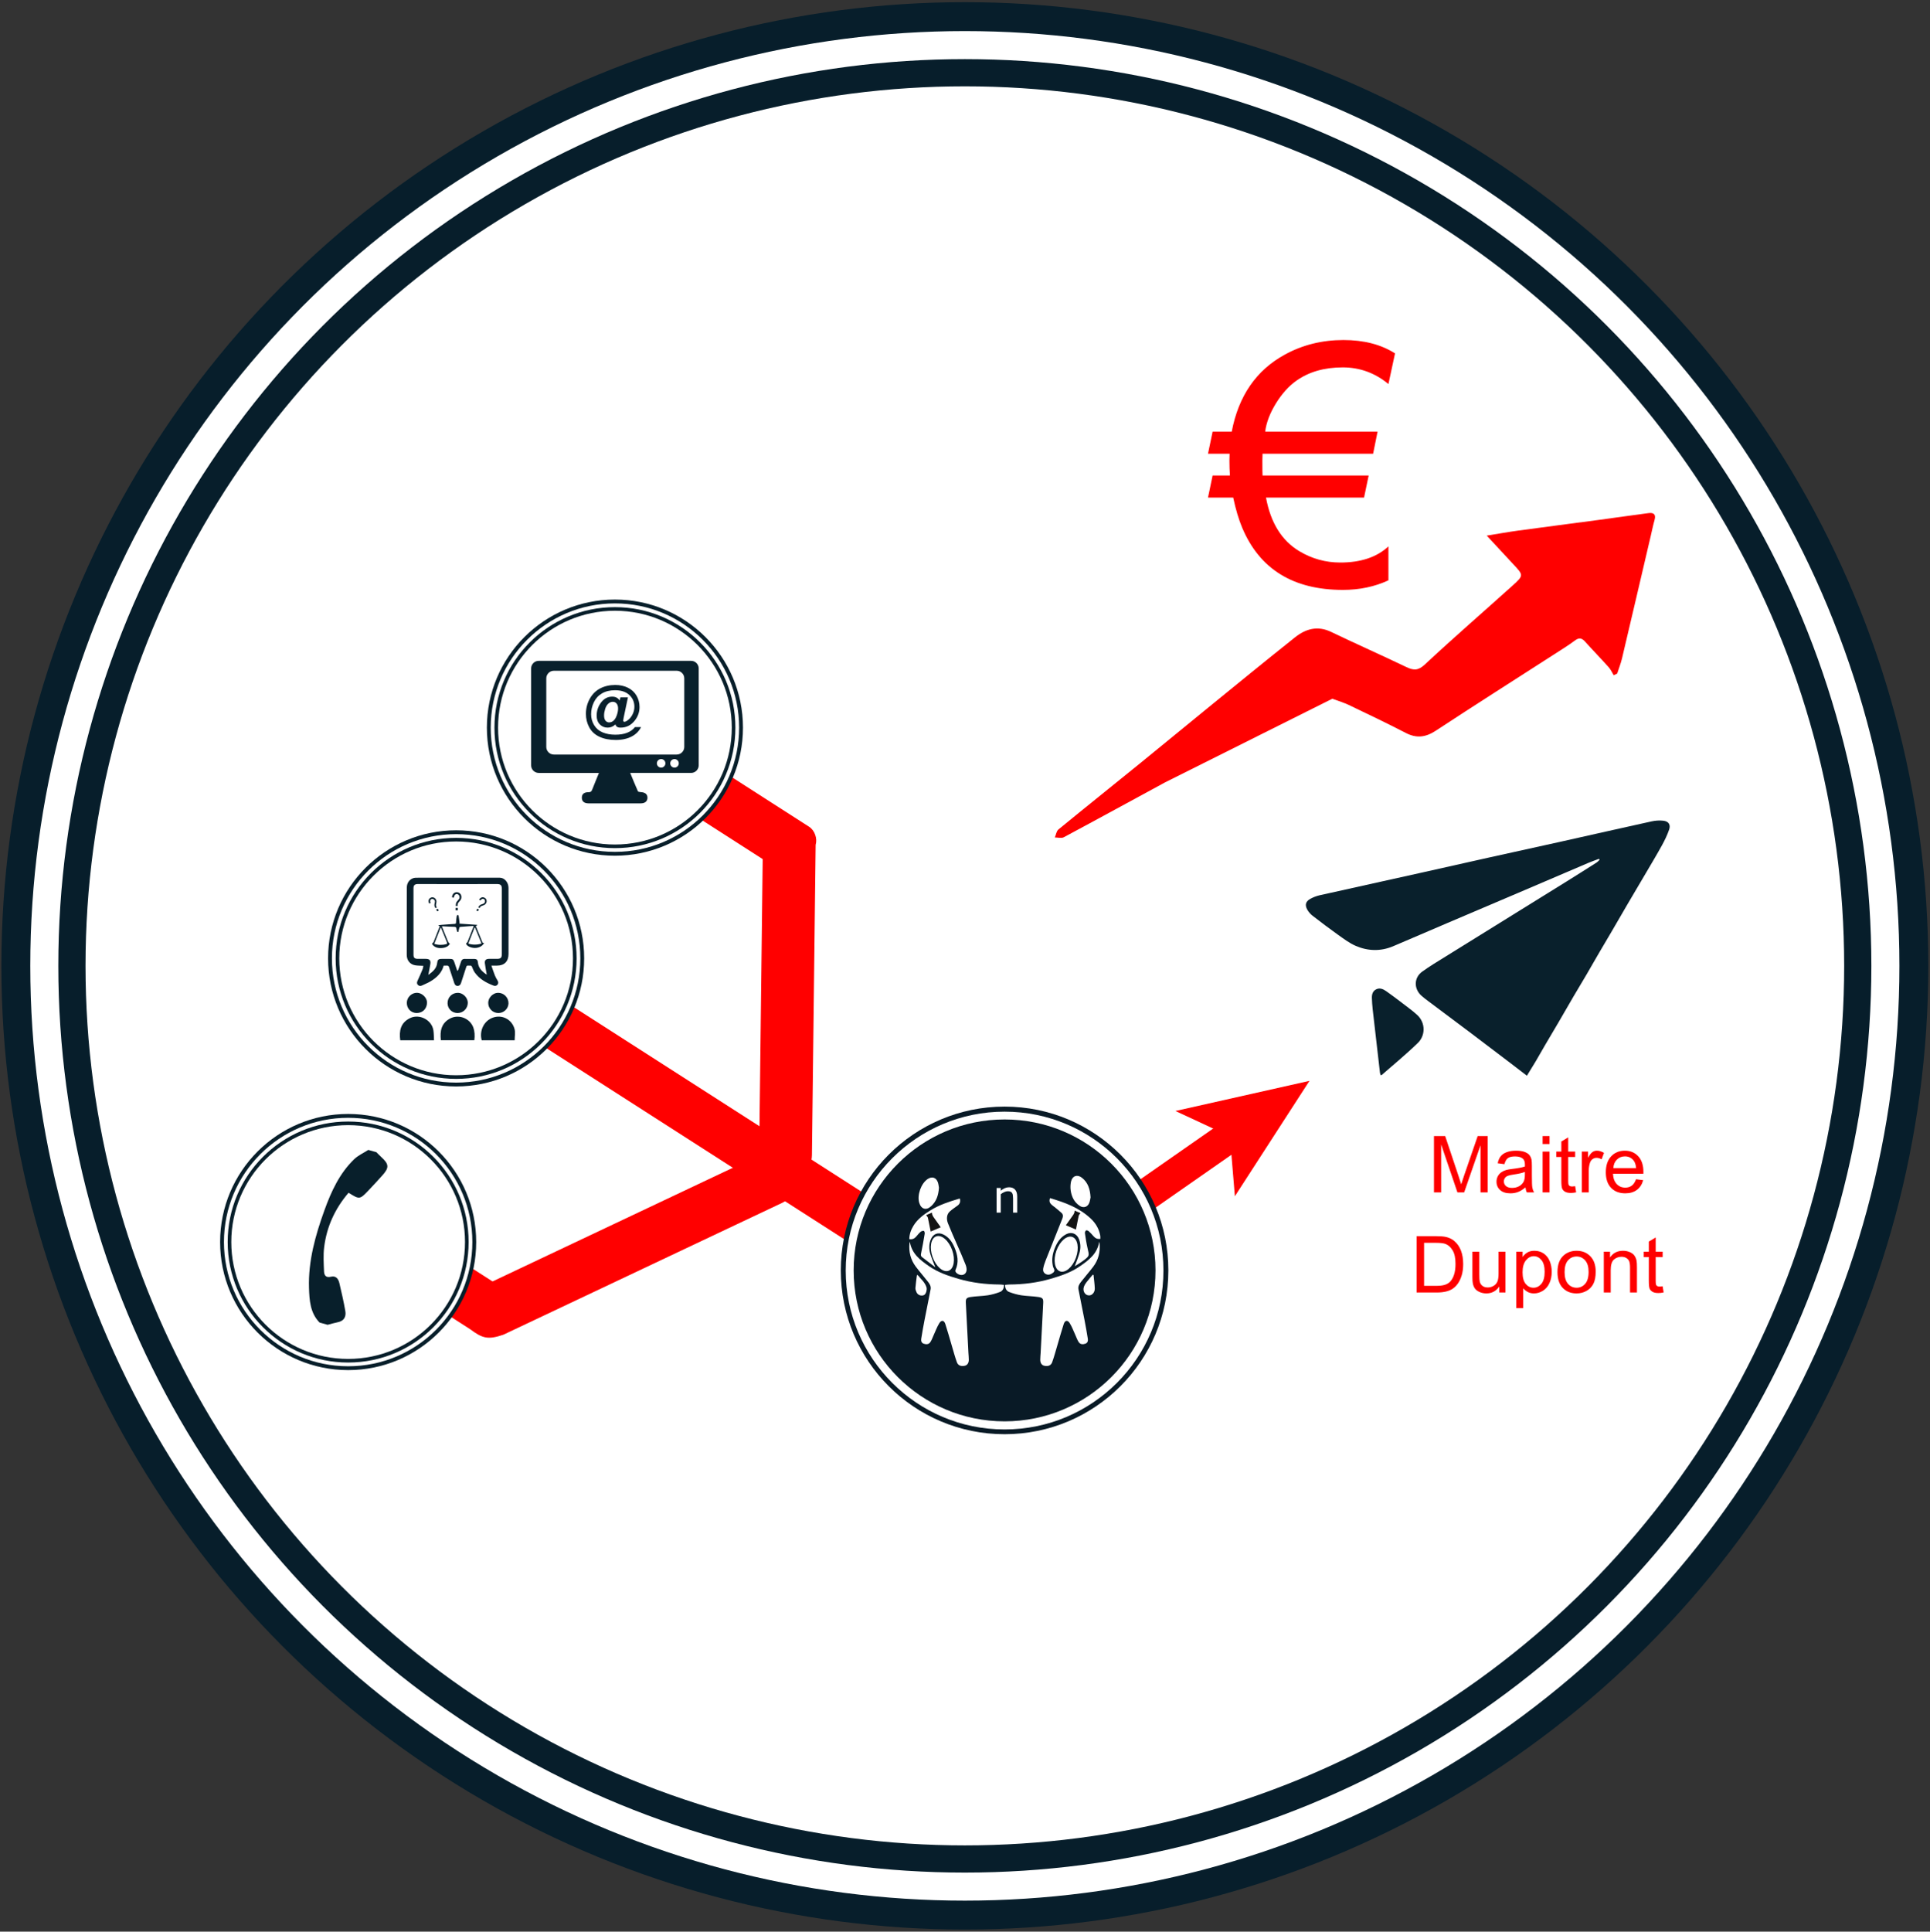 <?xml version="1.0" encoding="utf-8"?>
<!-- Generator: Adobe Illustrator 18.0.0, SVG Export Plug-In . SVG Version: 6.00 Build 0)  -->
<!DOCTYPE svg PUBLIC "-//W3C//DTD SVG 1.1//EN" "http://www.w3.org/Graphics/SVG/1.1/DTD/svg11.dtd">
<svg version="1.1" id="Calque_1" xmlns="http://www.w3.org/2000/svg" xmlns:xlink="http://www.w3.org/1999/xlink" x="0px" y="0px"
	 viewBox="0 0 385.604 385.844" enable-background="new 0 0 385.604 385.844" xml:space="preserve">
<rect x="0" y="0" width="385.604" height="385.844" fill="#333333" stroke="none"/>
<g>
	<circle fill-rule="evenodd" clip-rule="evenodd" fill="#071E2B" cx="192.771" cy="192.928" r="192.496"/>
	<circle fill-rule="evenodd" clip-rule="evenodd" fill="#FFFFFF" cx="192.771" cy="192.928" r="186.721"/>
	<circle fill-rule="evenodd" clip-rule="evenodd" fill="#071E2B" cx="192.771" cy="192.928" r="181.119"/>
	<circle fill-rule="evenodd" clip-rule="evenodd" fill="#FFFFFF" cx="192.771" cy="192.928" r="175.686"/>
</g>
<g>
	<path fill="#FF0000" d="M286.5,238.18v-11.25h2.241l2.663,7.965c0.245,0.742,0.424,1.297,0.537,1.666
		c0.127-0.409,0.327-1.01,0.598-1.803l2.694-7.828h2.003v11.25H295.8v-9.416l-3.269,9.416h-1.343l-3.253-9.577v9.577H286.5z"/>
	<path fill="#FF0000" d="M304.779,237.174c-0.512,0.435-1.004,0.742-1.477,0.921c-0.474,0.179-0.981,0.269-1.523,0.269
		c-0.896,0-1.583-0.219-2.064-0.656c-0.481-0.437-0.721-0.996-0.721-1.677c0-0.399,0.091-0.763,0.272-1.093s0.419-0.595,0.714-0.794
		c0.294-0.199,0.625-0.35,0.994-0.453c0.271-0.072,0.68-0.141,1.228-0.207c1.115-0.133,1.937-0.292,2.463-0.476
		c0.005-0.189,0.008-0.31,0.008-0.36c0-0.563-0.13-0.959-0.392-1.189c-0.353-0.312-0.877-0.468-1.573-0.468
		c-0.65,0-1.129,0.114-1.439,0.341c-0.31,0.228-0.539,0.631-0.687,1.209l-1.351-0.185c0.123-0.578,0.325-1.044,0.606-1.4
		c0.281-0.355,0.688-0.629,1.22-0.821c0.532-0.192,1.148-0.288,1.849-0.288c0.696,0,1.261,0.082,1.696,0.246
		c0.435,0.164,0.754,0.37,0.959,0.618c0.205,0.249,0.348,0.562,0.43,0.94c0.046,0.235,0.069,0.66,0.069,1.273v1.842
		c0,1.284,0.029,2.097,0.088,2.437c0.059,0.34,0.175,0.667,0.349,0.979h-1.442C304.912,237.893,304.82,237.558,304.779,237.174z
		 M304.664,234.089c-0.501,0.205-1.253,0.379-2.256,0.522c-0.568,0.082-0.97,0.174-1.205,0.276
		c-0.235,0.102-0.417,0.252-0.545,0.449c-0.128,0.197-0.191,0.416-0.191,0.656c0,0.368,0.139,0.675,0.418,0.921
		s0.687,0.368,1.224,0.368c0.532,0,1.005-0.116,1.419-0.349c0.415-0.233,0.719-0.551,0.913-0.956
		c0.148-0.312,0.223-0.772,0.223-1.381V234.089z"/>
	<path fill="#FF0000" d="M308.209,228.518v-1.588h1.381v1.588H308.209z M308.209,238.18v-8.15h1.381v8.15H308.209z"/>
	<path fill="#FF0000" d="M314.708,236.944l0.2,1.22c-0.389,0.082-0.737,0.123-1.044,0.123c-0.501,0-0.89-0.08-1.166-0.238
		c-0.276-0.159-0.471-0.367-0.583-0.625c-0.113-0.258-0.169-0.802-0.169-1.631v-4.688h-1.013v-1.075h1.013v-2.018l1.374-0.829v2.847
		h1.389v1.075h-1.389v4.765c0,0.394,0.024,0.647,0.073,0.76c0.048,0.113,0.128,0.202,0.238,0.269c0.11,0.067,0.267,0.1,0.472,0.1
		C314.256,236.998,314.458,236.98,314.708,236.944z"/>
	<path fill="#FF0000" d="M316.044,238.18v-8.15h1.243v1.236c0.317-0.578,0.61-0.959,0.879-1.144s0.564-0.276,0.886-0.276
		c0.465,0,0.939,0.148,1.419,0.445l-0.476,1.281c-0.337-0.199-0.675-0.299-1.013-0.299c-0.302,0-0.573,0.091-0.813,0.272
		c-0.241,0.182-0.412,0.434-0.514,0.756c-0.154,0.491-0.23,1.028-0.23,1.612v4.267H316.044z"/>
	<path fill="#FF0000" d="M326.872,235.555l1.428,0.177c-0.226,0.833-0.642,1.481-1.251,1.941s-1.387,0.69-2.333,0.69
		c-1.192,0-2.137-0.367-2.835-1.101c-0.698-0.734-1.047-1.764-1.047-3.089c0-1.371,0.353-2.435,1.059-3.192
		c0.706-0.757,1.622-1.136,2.747-1.136c1.09,0,1.98,0.371,2.67,1.113c0.691,0.742,1.036,1.786,1.036,3.131
		c0,0.082-0.003,0.205-0.008,0.369h-6.078c0.051,0.895,0.304,1.581,0.76,2.057c0.455,0.476,1.023,0.713,1.704,0.713
		c0.506,0,0.938-0.133,1.297-0.399C326.378,236.563,326.662,236.138,326.872,235.555z M322.336,233.322h4.551
		c-0.062-0.686-0.235-1.2-0.522-1.542c-0.44-0.532-1.01-0.798-1.711-0.798c-0.634,0-1.167,0.212-1.6,0.637
		C322.622,232.043,322.382,232.611,322.336,233.322z"/>
</g>
<g>
	<path fill="#FF0000" d="M283.037,258.172v-11.25h3.875c0.875,0,1.542,0.054,2.003,0.161c0.645,0.148,1.194,0.417,1.65,0.806
		c0.593,0.501,1.037,1.143,1.331,1.922c0.294,0.78,0.441,1.672,0.441,2.674c0,0.854-0.1,1.612-0.299,2.271
		c-0.199,0.66-0.455,1.206-0.767,1.639c-0.313,0.432-0.654,0.772-1.024,1.021c-0.371,0.248-0.819,0.436-1.343,0.564
		s-1.127,0.192-1.807,0.192H283.037z M284.525,256.845h2.402c0.742,0,1.324-0.069,1.746-0.207c0.422-0.138,0.758-0.333,1.009-0.583
		c0.353-0.353,0.628-0.827,0.825-1.423c0.197-0.596,0.295-1.319,0.295-2.168c0-1.177-0.193-2.081-0.58-2.713
		c-0.386-0.631-0.855-1.055-1.408-1.27c-0.399-0.153-1.041-0.23-1.926-0.23h-2.364V256.845z"/>
	<path fill="#FF0000" d="M299.551,258.172v-1.197c-0.634,0.921-1.497,1.381-2.586,1.381c-0.481,0-0.93-0.092-1.347-0.276
		c-0.417-0.184-0.727-0.416-0.929-0.694s-0.344-0.62-0.426-1.024c-0.057-0.271-0.084-0.701-0.084-1.289v-5.05h1.381v4.52
		c0,0.722,0.028,1.208,0.084,1.458c0.087,0.363,0.271,0.648,0.552,0.856c0.281,0.207,0.629,0.311,1.044,0.311
		c0.414,0,0.803-0.106,1.166-0.318s0.621-0.501,0.771-0.867s0.227-0.896,0.227-1.592v-4.367h1.381v8.15H299.551z"/>
	<path fill="#FF0000" d="M302.951,261.295v-11.273h1.258v1.059c0.297-0.414,0.632-0.725,1.005-0.932
		c0.374-0.208,0.826-0.311,1.358-0.311c0.695,0,1.31,0.179,1.842,0.537c0.532,0.358,0.934,0.863,1.205,1.516
		s0.407,1.367,0.407,2.145c0,0.834-0.149,1.584-0.449,2.252c-0.299,0.667-0.734,1.179-1.305,1.535
		c-0.571,0.355-1.17,0.533-1.8,0.533c-0.46,0-0.874-0.097-1.239-0.292s-0.667-0.44-0.901-0.737v3.967H302.951z M304.201,254.144
		c0,1.049,0.212,1.824,0.637,2.325c0.424,0.501,0.938,0.752,1.542,0.752c0.614,0,1.14-0.259,1.577-0.779
		c0.438-0.519,0.656-1.324,0.656-2.414c0-1.039-0.213-1.816-0.641-2.333c-0.427-0.517-0.938-0.775-1.531-0.775
		c-0.588,0-1.109,0.275-1.562,0.825C304.428,252.295,304.201,253.095,304.201,254.144z"/>
	<path fill="#FF0000" d="M311.177,254.098c0-1.509,0.419-2.627,1.258-3.354c0.701-0.604,1.555-0.906,2.563-0.906
		c1.121,0,2.036,0.367,2.748,1.101c0.711,0.734,1.066,1.749,1.066,3.043c0,1.049-0.157,1.874-0.472,2.475
		c-0.315,0.602-0.772,1.068-1.374,1.401c-0.602,0.333-1.257,0.499-1.969,0.499c-1.141,0-2.063-0.366-2.766-1.097
		C311.529,256.528,311.177,255.474,311.177,254.098z M312.597,254.098c0,1.043,0.228,1.825,0.683,2.344
		c0.455,0.52,1.028,0.779,1.719,0.779c0.686,0,1.256-0.261,1.711-0.783c0.455-0.522,0.683-1.317,0.683-2.387
		c0-1.008-0.229-1.771-0.687-2.291c-0.458-0.519-1.027-0.779-1.708-0.779c-0.69,0-1.264,0.258-1.719,0.775
		C312.824,252.274,312.597,253.054,312.597,254.098z"/>
	<path fill="#FF0000" d="M320.432,258.172v-8.15h1.243v1.159c0.599-0.896,1.463-1.343,2.594-1.343c0.491,0,0.942,0.088,1.354,0.265
		c0.412,0.177,0.72,0.408,0.924,0.695s0.348,0.626,0.43,1.021c0.051,0.256,0.077,0.704,0.077,1.343v5.011h-1.381v-4.958
		c0-0.563-0.054-0.983-0.161-1.262s-0.298-0.501-0.572-0.667c-0.274-0.167-0.595-0.25-0.963-0.25c-0.588,0-1.096,0.187-1.523,0.56
		c-0.427,0.374-0.641,1.082-0.641,2.126v4.451H320.432z"/>
	<path fill="#FF0000" d="M332.188,256.937l0.2,1.22c-0.389,0.082-0.737,0.123-1.044,0.123c-0.501,0-0.89-0.08-1.166-0.238
		c-0.276-0.159-0.471-0.367-0.583-0.625c-0.113-0.258-0.169-0.802-0.169-1.631v-4.688h-1.013v-1.075h1.013v-2.018l1.374-0.829v2.847
		h1.389v1.075h-1.389v4.765c0,0.394,0.024,0.647,0.073,0.76c0.048,0.113,0.128,0.202,0.238,0.269c0.11,0.067,0.267,0.1,0.472,0.1
		C331.735,256.991,331.938,256.973,332.188,256.937z"/>
</g>
<g>
	<g>
		<path fill="#09202C" d="M305.069,214.873c-1.167-0.895-2.27-1.746-3.379-2.589c-2.582-1.963-5.162-3.929-7.752-5.88
			c-2.882-2.171-5.776-4.325-8.662-6.491c-0.453-0.34-0.909-0.684-1.326-1.067c-1.495-1.374-1.456-3.564,0.185-4.755
			c1.493-1.084,3.088-2.032,4.658-3.008c8.095-5.028,16.198-10.043,24.295-15.069c1.968-1.222,3.925-2.464,5.879-3.708
			c0.233-0.148,0.418-0.372,0.626-0.56c-0.042-0.066-0.083-0.133-0.125-0.199c-0.708,0.269-1.427,0.514-2.123,0.81
			c-4.709,2.006-9.412,4.027-14.12,6.035c-4.69,2.001-9.385,3.99-14.075,5.991c-3.605,1.538-7.2,3.099-10.809,4.626
			c-2.492,1.054-5.032,0.977-7.471-0.072c-1.263-0.543-2.4-1.41-3.535-2.215c-1.734-1.231-3.43-2.52-5.112-3.822
			c-0.406-0.315-0.772-0.736-1.026-1.183c-0.538-0.949-0.341-1.662,0.619-2.188c0.579-0.317,1.222-0.562,1.866-0.707
			c6.904-1.548,13.815-3.065,20.723-4.6c4.412-0.981,8.82-1.984,13.232-2.965c4.67-1.038,9.346-2.052,14.016-3.092
			c6.115-1.363,12.223-2.755,18.342-4.098c0.758-0.166,1.578-0.222,2.345-0.13c1.048,0.126,1.484,0.797,1.14,1.789
			c-0.376,1.084-0.884,2.134-1.439,3.141c-1.027,1.864-2.126,3.688-3.203,5.524c-1.222,2.081-2.458,4.154-3.678,6.236
			c-1.036,1.767-2.054,3.544-3.087,5.313c-0.849,1.453-1.716,2.896-2.564,4.35c-0.859,1.471-1.697,2.954-2.558,4.424
			c-0.84,1.434-1.706,2.853-2.547,4.287c-1.025,1.75-2.031,3.512-3.054,5.263c-0.859,1.47-1.736,2.93-2.596,4.399
			c-0.655,1.12-1.287,2.254-1.947,3.37C306.249,212.972,305.669,213.894,305.069,214.873z"/>
	</g>
	<g>
		<path fill="#09202C" d="M275.852,214.774c-0.052-0.17-0.122-0.313-0.139-0.462c-0.492-4.243-0.983-8.487-1.462-12.731
			c-0.082-0.724-0.125-1.454-0.153-2.182c-0.028-0.723,0.128-1.405,0.829-1.77c0.728-0.379,1.429-0.064,2.003,0.34
			c1.538,1.084,3.03,2.235,4.528,3.375c0.595,0.453,1.188,0.916,1.731,1.428c1.655,1.566,1.607,4.074,0.114,5.53
			c-2.303,2.247-4.807,4.288-7.228,6.415C276.049,214.74,275.999,214.738,275.852,214.774z"/>
	</g>
</g>
<g>
	<g>
		
			<line fill="none" stroke="#FF0000" stroke-width="6.385" stroke-miterlimit="10" x1="224.836" y1="241.548" x2="246.833" y2="226.211"/>
		<g>
			<polygon fill="#FF0000" points="261.624,215.898 246.72,238.946 245.728,226.982 234.845,221.916 			"/>
		</g>
	</g>
</g>
<g>
	<g>
		
			<rect x="137.937" y="185.828" transform="matrix(0.54 -0.842 0.842 0.54 -123.865 223.831)" fill="#FF0000" width="9.855" height="78.838"/>
		<path fill="#FF0000" d="M158.683,233.645l-0.272-0.575c-1.17-2.473-4.14-3.522-6.635-2.343l-53.372,25.238l-17.827-11.44
			l-5.642,8.792l19.002,12.194c2.459,1.846,3.584,2.135,6.634,1.094l55.713-26.344C158.779,239.08,159.853,236.119,158.683,233.645z
			"/>
		<path fill="#FF0000" d="M161.671,165.152l-21.184-13.594l-5.642,8.792l17.538,11.255l-0.707,59.008
			c-0.035,2.912,2.297,5.3,5.209,5.335c2.911,0.035,5.3-2.297,5.335-5.209l0.743-61.994c-0.029-0.1,0.03,0.098,0,0
			C163.339,167.526,162.797,165.874,161.671,165.152z"/>
	</g>
</g>
<g>
	<circle fill="#091A26" cx="200.71" cy="253.76" r="32.72"/>
	<circle fill="#FFFFFF" cx="200.71" cy="253.788" r="31.739"/>
	<circle fill="#091A26" cx="200.71" cy="253.76" r="30.152"/>
	<g>
		<path fill="#FFFFFF" d="M203.234,242.218h-0.829v-2.805c0-0.227-0.013-0.439-0.04-0.637c-0.027-0.199-0.075-0.354-0.146-0.465
			c-0.074-0.124-0.18-0.216-0.318-0.276s-0.317-0.09-0.538-0.09c-0.227,0-0.463,0.056-0.71,0.167s-0.484,0.254-0.71,0.428v3.679
			h-0.829v-4.927h0.829v0.547c0.259-0.215,0.526-0.382,0.803-0.503s0.561-0.181,0.852-0.181c0.532,0,0.938,0.16,1.217,0.48
			c0.279,0.321,0.419,0.782,0.419,1.385V242.218z"/>
	</g>
	<path fill="#FFFFFF" d="M200.585,256.651c0.018,0.688-0.253,1.208-0.814,1.421c-0.784,0.298-1.608,0.533-2.436,0.661
		c-1.133,0.175-2.294,0.169-3.428,0.344c-0.834,0.129-0.978,0.364-0.938,1.188c0.161,3.319,0.341,6.638,0.516,9.956
		c0.025,0.466,0.082,0.931,0.08,1.396c-0.003,0.65-0.307,1.074-0.795,1.186c-0.745,0.171-1.348-0.032-1.586-0.689
		c-0.386-1.062-0.676-2.159-0.999-3.244c-0.438-1.468-0.84-2.948-1.315-4.404c-0.248-0.759-0.779-0.844-1.201-0.161
		c-0.467,0.756-0.77,1.613-1.146,2.426c-0.214,0.464-0.374,0.966-0.663,1.378c-0.313,0.448-0.827,0.464-1.32,0.286
		c-0.471-0.169-0.543-0.592-0.481-0.994c0.192-1.233,0.416-2.462,0.652-3.688c0.397-2.061,0.817-4.118,1.22-6.178
		c0.113-0.58-0.176-1.052-0.503-1.472c-0.8-1.027-1.664-2.006-2.451-3.043c-1.043-1.376-1.43-2.953-1.27-4.668
		c0.006-0.064,0.03-0.125,0.077-0.31c0.385,2.404,2.073,3.654,3.794,4.853c1.803,1.256,3.859,1.958,5.95,2.56
		c2.679,0.771,5.419,1.107,8.203,1.121C199.998,256.578,200.263,256.622,200.585,256.651z"/>
	<path fill="#FFFFFF" d="M209.782,239.318c2.996,0.876,5.863,1.931,8.165,4.111c0.972,0.92,1.624,2.023,1.872,3.35
		c0.015,0.082,0.022,0.165,0.024,0.248c0.004,0.132,0.001,0.263,0.001,0.431c-0.59,0.087-1.017-0.115-1.379-0.54
		c-0.301-0.354-0.62-0.698-0.967-1.005c-0.128-0.113-0.436-0.206-0.528-0.135c-0.136,0.105-0.235,0.377-0.208,0.557
		c0.148,1.004,0.292,2.012,0.526,2.998c0.362,1.53,0.403,1.537-0.856,2.48c-0.573,0.429-1.199,0.787-1.701,1.113
		c0.317-0.888,0.723-1.828,0.98-2.808c0.221-0.84,0.19-1.717-0.122-2.562c-0.424-1.145-1.506-1.587-2.592-1.014
		c-1.175,0.621-1.83,1.678-2.293,2.869c-0.411,1.057-0.595,2.151-0.384,3.284c0.033,0.179,0.065,0.368,0.146,0.528
		c0.178,0.354,0.358,0.661-0.069,0.999c-0.474,0.376-0.959,0.506-1.429,0.278c-0.458-0.222-0.625-0.643-0.548-1.083
		c0.1-0.567,0.288-1.127,0.5-1.665c1.1-2.792,2.216-5.578,3.337-8.362c0.168-0.418,0.161-0.81-0.167-1.11
		c-0.54-0.492-1.107-0.958-1.689-1.401C209.72,240.362,209.561,240.035,209.782,239.318z"/>
	<path fill="#FFFFFF" d="M186.874,253.14c-0.911-0.699-1.783-1.366-2.652-2.037c-0.235-0.181-0.265-0.386-0.2-0.698
		c0.278-1.317,0.511-2.645,0.732-3.973c0.03-0.182-0.067-0.535-0.159-0.555c-0.196-0.042-0.478,0.023-0.634,0.153
		c-0.317,0.264-0.588,0.589-0.853,0.909c-0.367,0.442-0.796,0.693-1.434,0.572c0.018-0.987,0.333-1.859,0.836-2.681
		c0.849-1.387,2.137-2.296,3.476-3.118c1.717-1.054,3.626-1.675,5.547-2.25c0.076-0.023,0.156-0.033,0.244-0.051
		c0.155,0.603,0.019,1.066-0.486,1.422c-0.518,0.366-1.043,0.728-1.517,1.147c-0.665,0.587-0.701,1.557-0.373,2.378
		c1.189,2.972,2.37,5.345,3.544,8.323c0.096,0.244,0.156,0.513,0.174,0.775c0.043,0.62-0.258,1.068-0.763,1.197
		c-0.5,0.128-1.246-0.201-1.459-0.661c-0.041-0.088-0.034-0.23,0.008-0.32c0.714-1.538,0.417-3.038-0.204-4.503
		c-0.457-1.077-1.101-2.029-2.2-2.572c-1.058-0.523-2.043-0.16-2.509,0.923c-0.415,0.963-0.404,1.966-0.12,2.941
		C186.125,251.333,186.504,252.168,186.874,253.14z"/>
	<path fill="#FFFFFF" d="M187.599,237.233c-0.093,1.519-0.517,2.736-1.54,3.682c-0.992,0.918-2.006,0.634-2.398-0.648
		c-0.47-1.537,0.364-3.889,1.688-4.764c0.858-0.567,1.69-0.311,2.032,0.662C187.516,236.551,187.548,236.972,187.599,237.233z"/>
	<path fill="#FFFFFF" d="M217.887,239.172c-0.055,0.248-0.101,0.684-0.251,1.081c-0.322,0.852-1.151,1.118-1.912,0.618
		c-1.106-0.728-1.632-1.835-1.808-3.096c-0.08-0.577-0.055-1.199,0.071-1.768c0.251-1.138,1.254-1.481,2.173-0.757
		C217.359,236.193,217.799,237.51,217.887,239.172z"/>
	<path fill="#FFFFFF" d="M218.478,254.662c0.089,0.89,0.218,1.779,0.253,2.671c0.028,0.71-0.402,1.277-0.923,1.394
		c-0.868,0.194-1.568-0.704-1.261-1.656c0.1-0.311,0.269-0.614,0.468-0.875c0.413-0.541,0.867-1.051,1.303-1.574
		C218.372,254.635,218.425,254.649,218.478,254.662z"/>
	<path fill="#FFFFFF" d="M183.344,254.68c0.627,0.79,1.452,1.434,1.763,2.455c0.073,0.24,0.05,0.535-0.012,0.784
		c-0.103,0.411-0.287,0.795-0.789,0.854c-0.5,0.059-0.985-0.188-1.187-0.647c-0.118-0.269-0.243-0.577-0.222-0.857
		c0.063-0.851,0.195-1.697,0.3-2.544C183.246,254.71,183.295,254.695,183.344,254.68z"/>
	<path fill="#FFFFFF" d="M200.813,256.651c-0.018,0.688,0.253,1.208,0.814,1.421c0.784,0.298,1.608,0.533,2.436,0.661
		c1.133,0.175,2.294,0.169,3.428,0.344c0.834,0.129,0.978,0.364,0.938,1.188c-0.161,3.319-0.341,6.638-0.516,9.956
		c-0.025,0.466-0.082,0.931-0.08,1.396c0.003,0.65,0.307,1.074,0.795,1.186c0.745,0.171,1.348-0.032,1.586-0.689
		c0.386-1.062,0.676-2.159,0.999-3.244c0.438-1.468,0.84-2.948,1.315-4.404c0.248-0.759,0.779-0.844,1.201-0.161
		c0.467,0.756,0.77,1.613,1.146,2.426c0.214,0.464,0.374,0.966,0.663,1.378c0.313,0.448,0.827,0.464,1.32,0.286
		c0.471-0.169,0.543-0.592,0.481-0.994c-0.192-1.233-0.416-2.462-0.652-3.688c-0.397-2.061-0.817-4.118-1.22-6.178
		c-0.113-0.58,0.176-1.052,0.503-1.472c0.8-1.027,1.664-2.006,2.451-3.043c1.043-1.376,1.43-2.953,1.27-4.668
		c-0.006-0.064-0.03-0.125-0.077-0.31c-0.385,2.404-2.073,3.654-3.794,4.853c-1.803,1.256-3.859,1.958-5.95,2.56
		c-2.679,0.771-5.419,1.107-8.203,1.121C201.4,256.578,201.135,256.622,200.813,256.651z"/>
	
		<ellipse transform="matrix(0.941 -0.337 0.337 0.941 -73.443 78.283)" fill="#FFFFFF" cx="188.461" cy="250.401" rx="2.074" ry="3.651"/>
	
		<ellipse transform="matrix(-0.941 -0.337 0.337 -0.941 329.14 557.88)" fill="#FFFFFF" cx="213.056" cy="250.334" rx="2.074" ry="3.651"/>
	<path fill="#131313" d="M185.946,246.002c-0.06-0.298-0.121-0.592-0.179-0.887c-0.123-0.619-0.239-1.24-0.371-1.858
		c-0.024-0.113-0.105-0.216-0.172-0.316c-0.052-0.078-0.122-0.144-0.191-0.223c0.39-0.167,0.774-0.332,1.158-0.497
		c0.007,0.016,0.02,0.032,0.02,0.049c-0.004,0.393,0.193,0.695,0.416,0.998c0.451,0.614,0.883,1.242,1.329,1.872
		C187.284,245.427,186.621,245.712,185.946,246.002z"/>
	<path fill="#131313" d="M214.965,245.601c0.06-0.298,0.121-0.592,0.179-0.887c0.123-0.619,0.239-1.24,0.371-1.858
		c0.024-0.113,0.105-0.216,0.172-0.316c0.052-0.078,0.122-0.144,0.191-0.223c-0.39-0.167-0.774-0.332-1.158-0.497
		c-0.007,0.016-0.02,0.032-0.02,0.049c0.004,0.393-0.193,0.695-0.416,0.998c-0.451,0.614-0.883,1.242-1.329,1.872
		C213.627,245.026,214.29,245.311,214.965,245.601z"/>
</g>
<g>
	<g>
		<circle fill-rule="evenodd" clip-rule="evenodd" fill="#081F2B" cx="122.859" cy="145.344" r="25.582"/>
		<circle fill-rule="evenodd" clip-rule="evenodd" fill="#FFFFFF" cx="122.859" cy="145.344" r="24.815"/>
		<circle fill-rule="evenodd" clip-rule="evenodd" fill="#081F2B" cx="122.859" cy="145.344" r="24.07"/>
		<circle fill-rule="evenodd" clip-rule="evenodd" fill="#FFFFFF" cx="122.859" cy="145.344" r="23.348"/>
	</g>
	<g>
		<path fill="#09202C" d="M138.08,132.002h-30.442c-0.84,0-1.52,0.681-1.52,1.52v19.349c0,0.84,0.681,1.52,1.52,1.52h12.041
			l-0.053,0.091c-0.001,0.002,0.001,0.006,0.001,0.006c-0.441,1.091-0.896,2.175-1.321,3.27c-0.138,0.357-0.327,0.492-0.722,0.487
			c-0.912-0.012-1.352,0.391-1.334,1.141c0.017,0.698,0.484,1.084,1.343,1.084c3.473,0.003,6.945,0.003,10.418,0
			c0.851-0.001,1.331-0.398,1.348-1.09c0.018-0.728-0.445-1.111-1.35-1.155c-0.197-0.009-0.509-0.062-0.564-0.185
			c-0.525-1.181-1.008-2.381-1.533-3.65h12.166c0.84,0,1.52-0.681,1.52-1.52v-19.349C139.6,132.683,138.919,132.002,138.08,132.002z
			 M132.092,153.329c-0.472,0-0.854-0.383-0.854-0.854s0.383-0.854,0.854-0.854c0.472,0,0.854,0.383,0.854,0.854
			S132.563,153.329,132.092,153.329z M134.764,153.329c-0.472,0-0.854-0.383-0.854-0.854s0.383-0.854,0.854-0.854
			c0.472,0,0.854,0.383,0.854,0.854S135.236,153.329,134.764,153.329z M136.715,149.2c0,0.84-0.681,1.52-1.52,1.52h-24.53
			c-0.84,0-1.52-0.681-1.52-1.52v-13.696c0-0.84,0.681-1.52,1.52-1.52h24.53c0.84,0,1.52,0.681,1.52,1.52V149.2z"/>
		<g>
			<g>
				<path fill="#09202C" d="M126.862,145.236h1.217c-0.381,0.773-0.965,1.378-1.753,1.816c-0.902,0.502-2.003,0.754-3.301,0.754
					c-1.256,0-2.341-0.212-3.255-0.637c-0.914-0.425-1.593-1.051-2.039-1.879s-0.668-1.729-0.668-2.704
					c0-1.07,0.253-2.066,0.76-2.99s1.199-1.616,2.079-2.079c0.879-0.462,1.884-0.694,3.015-0.694c0.959,0,1.813,0.187,2.559,0.56
					c0.746,0.374,1.316,0.903,1.71,1.591c0.394,0.687,0.591,1.438,0.591,2.253c0,0.971-0.299,1.849-0.897,2.633
					c-0.75,0.99-1.711,1.485-2.884,1.485c-0.316,0-0.554-0.055-0.714-0.166c-0.16-0.11-0.267-0.272-0.32-0.485
					c-0.449,0.434-0.967,0.651-1.554,0.651c-0.632,0-1.156-0.218-1.573-0.654s-0.625-1.016-0.625-1.739
					c0-0.895,0.251-1.711,0.754-2.45c0.609-0.899,1.39-1.348,2.342-1.348c0.677,0,1.178,0.259,1.502,0.777l0.143-0.634h1.508
					l-0.862,4.095c-0.053,0.259-0.08,0.426-0.08,0.502c0,0.095,0.022,0.167,0.066,0.214c0.043,0.047,0.096,0.071,0.157,0.071
					c0.183,0,0.419-0.11,0.708-0.331c0.388-0.29,0.702-0.678,0.942-1.165c0.24-0.487,0.36-0.992,0.36-1.514
					c0-0.937-0.339-1.72-1.017-2.35c-0.678-0.63-1.624-0.945-2.838-0.945c-1.032,0-1.906,0.21-2.624,0.631
					c-0.718,0.42-1.258,1.013-1.622,1.776c-0.364,0.764-0.545,1.559-0.545,2.384c0,0.804,0.203,1.535,0.608,2.193
					c0.405,0.659,0.975,1.139,1.708,1.442s1.571,0.454,2.516,0.454c0.91,0,1.692-0.126,2.347-0.38
					C125.935,146.123,126.462,145.743,126.862,145.236z M120.688,142.889c0,0.483,0.098,0.839,0.294,1.068
					c0.196,0.229,0.439,0.343,0.728,0.343c0.217,0,0.421-0.054,0.611-0.16c0.145-0.076,0.287-0.196,0.428-0.36
					c0.202-0.232,0.376-0.571,0.522-1.017c0.146-0.445,0.22-0.86,0.22-1.245c0-0.431-0.1-0.761-0.3-0.991
					c-0.2-0.23-0.452-0.345-0.756-0.345c-0.328,0-0.63,0.126-0.908,0.379c-0.278,0.253-0.487,0.614-0.628,1.083
					C120.759,142.112,120.688,142.527,120.688,142.889z"/>
			</g>
		</g>
	</g>
</g>
<g>
	<g>
		<g>
			<circle fill-rule="evenodd" clip-rule="evenodd" fill="#081F2B" cx="69.559" cy="248.092" r="25.582"/>
			<circle fill-rule="evenodd" clip-rule="evenodd" fill="#FFFFFF" cx="69.559" cy="248.092" r="24.815"/>
			<circle fill-rule="evenodd" clip-rule="evenodd" fill="#081F2B" cx="69.559" cy="248.092" r="24.07"/>
			<circle fill-rule="evenodd" clip-rule="evenodd" fill="#FFFFFF" cx="69.559" cy="248.092" r="23.348"/>
		</g>
	</g>
	<path fill="#081F2B" d="M65.453,264.625c0.667-0.171,1.328-0.375,2.003-0.507c1.263-0.248,1.735-1.092,1.537-2.239
		c-0.323-1.878-0.756-3.738-1.192-5.594c-0.198-0.842-0.694-1.51-1.678-1.263c-0.98,0.246-1.351-0.265-1.382-1.04
		c-0.065-1.617-0.172-3.257,0.024-4.853c0.504-4.111,2.18-7.734,4.874-10.88c2.213,1.379,2.219,1.385,4.059-0.544
		c0.899-0.943,1.774-1.907,2.649-2.872c1.443-1.591,1.406-2.271-0.17-3.717c-0.338-0.31-0.654-0.643-0.981-0.966
		c-0.539-0.152-1.077-0.305-1.616-0.457c-0.957,0.618-2.046,1.101-2.847,1.879c-2.91,2.825-4.565,6.439-5.914,10.174
		c-1.81,5.012-3.256,10.142-3.083,15.529c0.077,2.422,0.22,4.959,2.1,6.894C64.375,264.321,64.914,264.473,65.453,264.625z"/>
</g>
<g>
	<g>
		<g>
			<circle fill-rule="evenodd" clip-rule="evenodd" fill="#081F2B" cx="91.131" cy="191.433" r="25.582"/>
			<circle fill-rule="evenodd" clip-rule="evenodd" fill="#FFFFFF" cx="91.131" cy="191.433" r="24.815"/>
			<circle fill-rule="evenodd" clip-rule="evenodd" fill="#081F2B" cx="91.131" cy="191.433" r="24.07"/>
			<circle fill-rule="evenodd" clip-rule="evenodd" fill="#FFFFFF" cx="91.131" cy="191.433" r="23.348"/>
		</g>
	</g>
	<g>
		<path fill="#081F2B" d="M88.643,192.883c-0.397,1.49-1.426,2.408-2.638,3.146c-0.537,0.327-1.14,0.544-1.704,0.828
			c-0.323,0.162-0.606,0.094-0.829-0.141c-0.235-0.249-0.182-0.533-0.037-0.841c0.363-0.769,0.695-1.553,1.021-2.339
			c0.076-0.183,0.081-0.396,0.122-0.616c-0.576-0.034-1.117-0.017-1.639-0.107c-1.047-0.18-1.679-1.021-1.675-2.086
			c0.009-2.884,0.005-5.768,0.006-8.653c0.001-1.6-0.005-3.199,0.009-4.799c0.007-0.886,0.496-1.604,1.303-1.867
			c0.304-0.099,0.653-0.081,0.981-0.082c5.426-0.005,10.853-0.005,16.279-0.003c0.955,0,1.75,0.918,1.752,2.032
			c0.006,2.761,0.003,5.523,0.003,8.284c0,1.643,0.001,3.286,0,4.929c-0.001,1.473-0.834,2.309-2.303,2.314
			c-0.328,0.001-0.656,0-1.118,0c0.255,0.722,0.463,1.369,0.714,2c0.136,0.343,0.337,0.662,0.523,0.983
			c0.171,0.295,0.188,0.589-0.034,0.845c-0.208,0.24-0.485,0.277-0.793,0.158c-1.433-0.556-2.756-1.28-3.686-2.55
			c-0.254-0.348-0.437-0.76-0.588-1.166c-0.099-0.266-0.257-0.302-0.469-0.264c-0.239,0.043-0.557-0.17-0.687,0.248
			c-0.331,1.064-0.696,2.117-1.03,3.179c-0.117,0.371-0.33,0.626-0.72,0.622c-0.379-0.004-0.558-0.282-0.668-0.626
			c-0.33-1.035-0.68-2.064-1.012-3.098c-0.079-0.245-0.202-0.368-0.474-0.336C89.064,192.901,88.87,192.883,88.643,192.883z
			 M97.257,194.697c-0.139-0.809-0.299-1.548-0.384-2.295c-0.068-0.596,0.227-0.868,0.821-0.87c0.524-0.002,1.049-0.002,1.574-0.001
			c0.79,0,0.995-0.206,0.995-1.005c0.001-4.307,0.002-8.614,0.004-12.921c0-0.797-0.225-1.023-1.043-1.022
			c-2.649,0.005-5.297,0.017-7.946,0.017c-2.58,0-5.159-0.012-7.739-0.017c-0.683-0.001-0.927,0.227-0.927,0.868
			c-0.001,4.418,0.001,8.835,0.003,13.253c0,0.597,0.221,0.817,0.828,0.825c0.538,0.007,1.077,0.001,1.615,0.002
			c0.763,0.002,1.041,0.306,0.92,1.053c-0.113,0.701-0.261,1.397-0.405,2.153c0.877-0.638,1.679-1.283,1.783-2.448
			c0.045-0.508,0.242-0.73,0.747-0.746c0.552-0.017,1.104-0.003,1.656-0.005c0.707-0.003,0.821,0.075,1.048,0.744
			c0.188,0.554,0.373,1.11,0.559,1.665c0.143-0.116,0.198-0.233,0.24-0.354c0.169-0.495,0.334-0.991,0.499-1.488
			c0.109-0.329,0.302-0.56,0.677-0.562c0.676-0.003,1.353-0.013,2.029,0.003c0.415,0.01,0.633,0.229,0.664,0.64
			C95.568,193.373,96.321,194.077,97.257,194.697z"/>
		<path fill="#081F2B" d="M86.713,207.792c-2.31,0-4.528,0-6.746,0c-0.25-1.885,0.061-3.495,1.948-4.422
			c1.882-0.925,4.357,0.354,4.675,2.437C86.686,206.442,86.673,207.094,86.713,207.792z"/>
		<path fill="#081F2B" d="M94.768,207.789c-2.226,0-4.456,0-6.683,0c-0.229-1.878,0.117-3.422,1.811-4.332
			c1.742-0.936,3.995-0.068,4.675,1.79C94.823,205.938,94.899,206.885,94.768,207.789z"/>
		<path fill="#081F2B" d="M102.827,207.79c-2.207,0-4.396,0-6.584,0c-0.51-1.865,0.426-3.853,2.173-4.5
			c1.894-0.701,3.845,0.328,4.38,2.227C102.992,206.216,102.827,207.016,102.827,207.79z"/>
		<path fill="#081F2B" d="M91.421,202.354c-1.118,0-2-0.869-2.002-1.973c-0.003-1.186,0.906-2.082,2.095-2.066
			c0.996,0.013,1.959,0.995,1.951,1.99C93.456,201.44,92.545,202.354,91.421,202.354z"/>
		<path fill="#081F2B" d="M83.238,202.351c-1.127-0.011-1.978-0.906-1.959-2.061c0.018-1.079,0.952-1.99,2.035-1.982
			c1.006,0.007,2.015,0.992,2.003,1.953C85.3,201.492,84.435,202.363,83.238,202.351z"/>
		<path fill="#081F2B" d="M99.586,202.354c-1.144-0.002-2.051-0.912-2.042-2.047c0.008-1.026,0.942-1.983,1.947-1.995
			c1.168-0.014,2.115,0.929,2.103,2.093C101.584,201.465,100.666,202.356,99.586,202.354z"/>
	</g>
	<g>
		<path fill="#081F2B" d="M91.068,180.965l-0.005-0.131c0-0.234,0.04-0.431,0.119-0.59c0.055-0.11,0.171-0.26,0.347-0.449
			c0.12-0.128,0.198-0.232,0.235-0.312c0.038-0.08,0.056-0.167,0.056-0.261c0-0.178-0.057-0.33-0.17-0.454s-0.244-0.187-0.392-0.187
			c-0.151,0-0.279,0.057-0.383,0.172c-0.104,0.114-0.172,0.297-0.203,0.547l-0.367-0.051c0.036-0.343,0.137-0.6,0.305-0.771
			c0.167-0.171,0.383-0.256,0.647-0.256c0.266,0,0.487,0.091,0.664,0.273c0.177,0.182,0.266,0.415,0.266,0.698
			c0,0.155-0.029,0.298-0.087,0.427c-0.059,0.129-0.175,0.29-0.35,0.481c-0.149,0.16-0.242,0.287-0.278,0.38
			c-0.036,0.093-0.057,0.254-0.062,0.484H91.068z M91.044,181.842v-0.498h0.408v0.498H91.044z"/>
	</g>
	<g>
		<path fill="#081F2B" d="M95.176,181.86l0.208-0.359l0.294,0.17l-0.208,0.359L95.176,181.86z M95.559,181.238l0.051-0.097
			c0.098-0.169,0.208-0.295,0.332-0.376c0.086-0.056,0.231-0.116,0.437-0.179c0.141-0.042,0.24-0.085,0.3-0.127
			c0.061-0.042,0.111-0.097,0.15-0.165c0.074-0.129,0.096-0.262,0.066-0.399c-0.03-0.137-0.099-0.237-0.206-0.298
			c-0.108-0.063-0.224-0.074-0.348-0.036c-0.123,0.04-0.248,0.143-0.375,0.311l-0.243-0.189c0.169-0.232,0.349-0.376,0.541-0.43
			c0.192-0.053,0.383-0.025,0.573,0.085c0.192,0.11,0.315,0.269,0.366,0.474c0.052,0.205,0.02,0.41-0.099,0.615
			c-0.064,0.112-0.146,0.203-0.241,0.272c-0.095,0.069-0.247,0.136-0.452,0.201c-0.174,0.054-0.293,0.106-0.359,0.159
			c-0.065,0.052-0.148,0.16-0.247,0.324L95.559,181.238z"/>
	</g>
	<g>
		<path fill="#081F2B" d="M87.013,181.403l-0.059-0.093c-0.098-0.17-0.15-0.328-0.159-0.476c-0.007-0.102,0.015-0.258,0.063-0.469
			c0.033-0.143,0.046-0.25,0.04-0.324c-0.006-0.073-0.029-0.143-0.069-0.211c-0.074-0.129-0.178-0.214-0.312-0.256
			s-0.255-0.034-0.361,0.027c-0.109,0.063-0.177,0.158-0.205,0.285c-0.028,0.127-0.001,0.286,0.081,0.479l-0.286,0.115
			c-0.117-0.263-0.151-0.489-0.102-0.684c0.05-0.191,0.17-0.344,0.36-0.454c0.192-0.11,0.39-0.137,0.594-0.079
			c0.203,0.057,0.364,0.189,0.482,0.393c0.064,0.112,0.103,0.227,0.115,0.345c0.012,0.118-0.005,0.28-0.052,0.492
			c-0.041,0.177-0.055,0.308-0.042,0.39c0.013,0.082,0.065,0.208,0.157,0.375L87.013,181.403z M87.36,182.045l-0.208-0.359
			l0.294-0.17l0.207,0.359L87.36,182.045z"/>
	</g>
	<path fill="#081F2B" d="M87.864,185.009c-0.099-0.048-0.168-0.081-0.237-0.114c0-0.031,0-0.062-0.001-0.093
		c0.199-0.023,0.398-0.053,0.599-0.068c0.872-0.066,1.745-0.134,2.618-0.189c0.213-0.014,0.268-0.078,0.272-0.305
		c0.007-0.417,0.073-0.835,0.14-1.249c0.017-0.103,0.131-0.189,0.201-0.283c0.064,0.089,0.167,0.171,0.184,0.268
		c0.071,0.413,0.119,0.83,0.171,1.246c0.01,0.08,0.002,0.163,0.003,0.274c1.186,0.081,2.352,0.161,3.518,0.241
		c0.005,0.028,0.011,0.056,0.016,0.084c-0.089,0.043-0.178,0.086-0.288,0.139c0.381,0.937,0.762,1.872,1.142,2.808
		c0.044,0.107,0.086,0.215,0.131,0.322c0.07,0.165,0.114,0.37,0.395,0.195c-0.261,0.751-1.189,1.092-1.909,1.068
		c-0.766-0.026-1.56-0.368-1.713-0.886c0.129-0.141,0.263-0.229,0.312-0.35c0.379-0.937,0.743-1.88,1.11-2.821
		c0.038-0.096,0.07-0.194,0.122-0.34c-0.316,0.017-0.594,0.026-0.871,0.047c-0.588,0.044-1.175,0.104-1.764,0.135
		c-0.245,0.013-0.245,0.173-0.28,0.338c-0.05,0.232-0.114,0.462-0.172,0.692c-0.058,0.001-0.115,0.002-0.173,0.003
		c-0.064-0.207-0.164-0.411-0.184-0.623c-0.028-0.292-0.122-0.413-0.441-0.418c-0.767-0.012-1.533-0.07-2.3-0.108
		c-0.05-0.002-0.101,0.01-0.186,0.019c0.324,0.8,0.639,1.578,0.955,2.355c0.107,0.263,0.208,0.53,0.334,0.784
		c0.051,0.103,0.16,0.176,0.304,0.327c-0.234,0.481-0.732,0.74-1.315,0.832c-1.079,0.172-1.892-0.166-2.256-0.834
		c0.133-0.145,0.289-0.246,0.346-0.388C87.062,187.092,87.456,186.059,87.864,185.009z M96.202,188.45
		c-0.439-1.075-0.871-2.132-1.303-3.189c-0.026,0.001-0.053,0.002-0.079,0.004c-0.418,1.069-0.835,2.137-1.253,3.206
		C94.315,188.762,95.464,188.752,96.202,188.45z M88.065,185.217c-0.454,1.155-0.873,2.221-1.305,3.319
		c0.856,0.26,1.67,0.259,2.483,0.032c0.05-0.014,0.108-0.184,0.083-0.253c-0.142-0.395-0.307-0.782-0.466-1.171
		C88.609,186.534,88.356,185.924,88.065,185.217z"/>
</g>
<g>
	<g>
		<path fill="#FF0000" d="M268.282,73.385c-3.688,0-6.782,0.889-9.284,2.667c-1.493,1.054-2.842,2.546-4.049,4.478
			c-1.229,1.997-1.954,3.896-2.173,5.695h22.453l-0.889,4.412h-22.091c-0.022,0.461-0.033,0.9-0.033,1.317
			c0,1.69,0.011,2.699,0.033,3.029h21.202l-0.922,4.411H252.94c0.922,5.026,3.139,8.593,6.65,10.7
			c2.523,1.515,5.256,2.271,8.197,2.271c4.104,0,7.309-1.075,9.613-3.226v6.782c-2.744,1.272-5.772,1.91-9.086,1.91
			c-9.921,0-16.625-4.126-20.115-12.379c-0.703-1.667-1.306-3.687-1.811-6.058h-5.037l0.922-4.411h3.457
			c-0.065-0.922-0.099-1.92-0.099-2.996c0-0.439,0.011-0.889,0.033-1.35h-4.313l0.922-4.412h3.819
			c1.361-7.155,4.905-12.291,10.634-15.407c3.533-1.931,7.429-2.897,11.687-2.897c4.083,0,7.517,0.889,10.305,2.667l-1.317,6.124
			C274.723,74.494,271.683,73.385,268.282,73.385z"/>
	</g>
	<g>
		<path fill="#FF0000" d="M232.813,156.258c-6.759,3.658-13.497,7.356-20.275,10.981c-0.47,0.252-1.189,0.039-1.792,0.043
			c0.233-0.541,0.316-1.265,0.721-1.597c5.387-4.416,10.828-8.766,16.236-13.157c4.498-3.651,8.963-7.344,13.457-11.001
			c5.848-4.758,11.68-9.537,17.583-14.228c2.129-1.692,4.499-2.376,7.205-1.077c4.975,2.387,10.023,4.622,15,7.006
			c1.438,0.689,2.365,0.778,3.719-0.486c5.744-5.361,11.691-10.504,17.529-15.765c2.262-2.038,2.212-2.078,0.142-4.282
			c-1.678-1.787-3.336-3.593-5.295-5.705c2.421-0.389,4.368-0.743,6.326-1.009c5.377-0.731,10.759-1.419,16.138-2.138
			c3.288-0.44,6.571-0.922,9.861-1.35c0.99-0.129,1.536,0.223,1.207,1.367c-0.29,1.008-0.495,2.04-0.734,3.062
			c-1.919,8.194-3.828,16.39-5.767,24.579c-0.245,1.034-0.642,2.032-0.968,3.046c-0.229,0.113-0.458,0.227-0.687,0.34
			c-0.335-0.543-0.598-1.15-1.017-1.618c-1.547-1.726-3.167-3.387-4.716-5.111c-0.651-0.725-1.196-0.833-2.022-0.217
			c-1.301,0.97-2.688,1.826-4.055,2.705c-7.912,5.092-15.861,10.129-23.723,15.297c-2.038,1.34-3.859,1.582-6.038,0.452
			c-3.741-1.941-7.552-3.749-11.353-5.571c-0.969-0.464-2.014-0.769-3.307-1.253"/>
	</g>
</g>
<g>
</g>
<g>
</g>
<g>
</g>
<g>
</g>
<g>
</g>
<g>
</g>
</svg>
